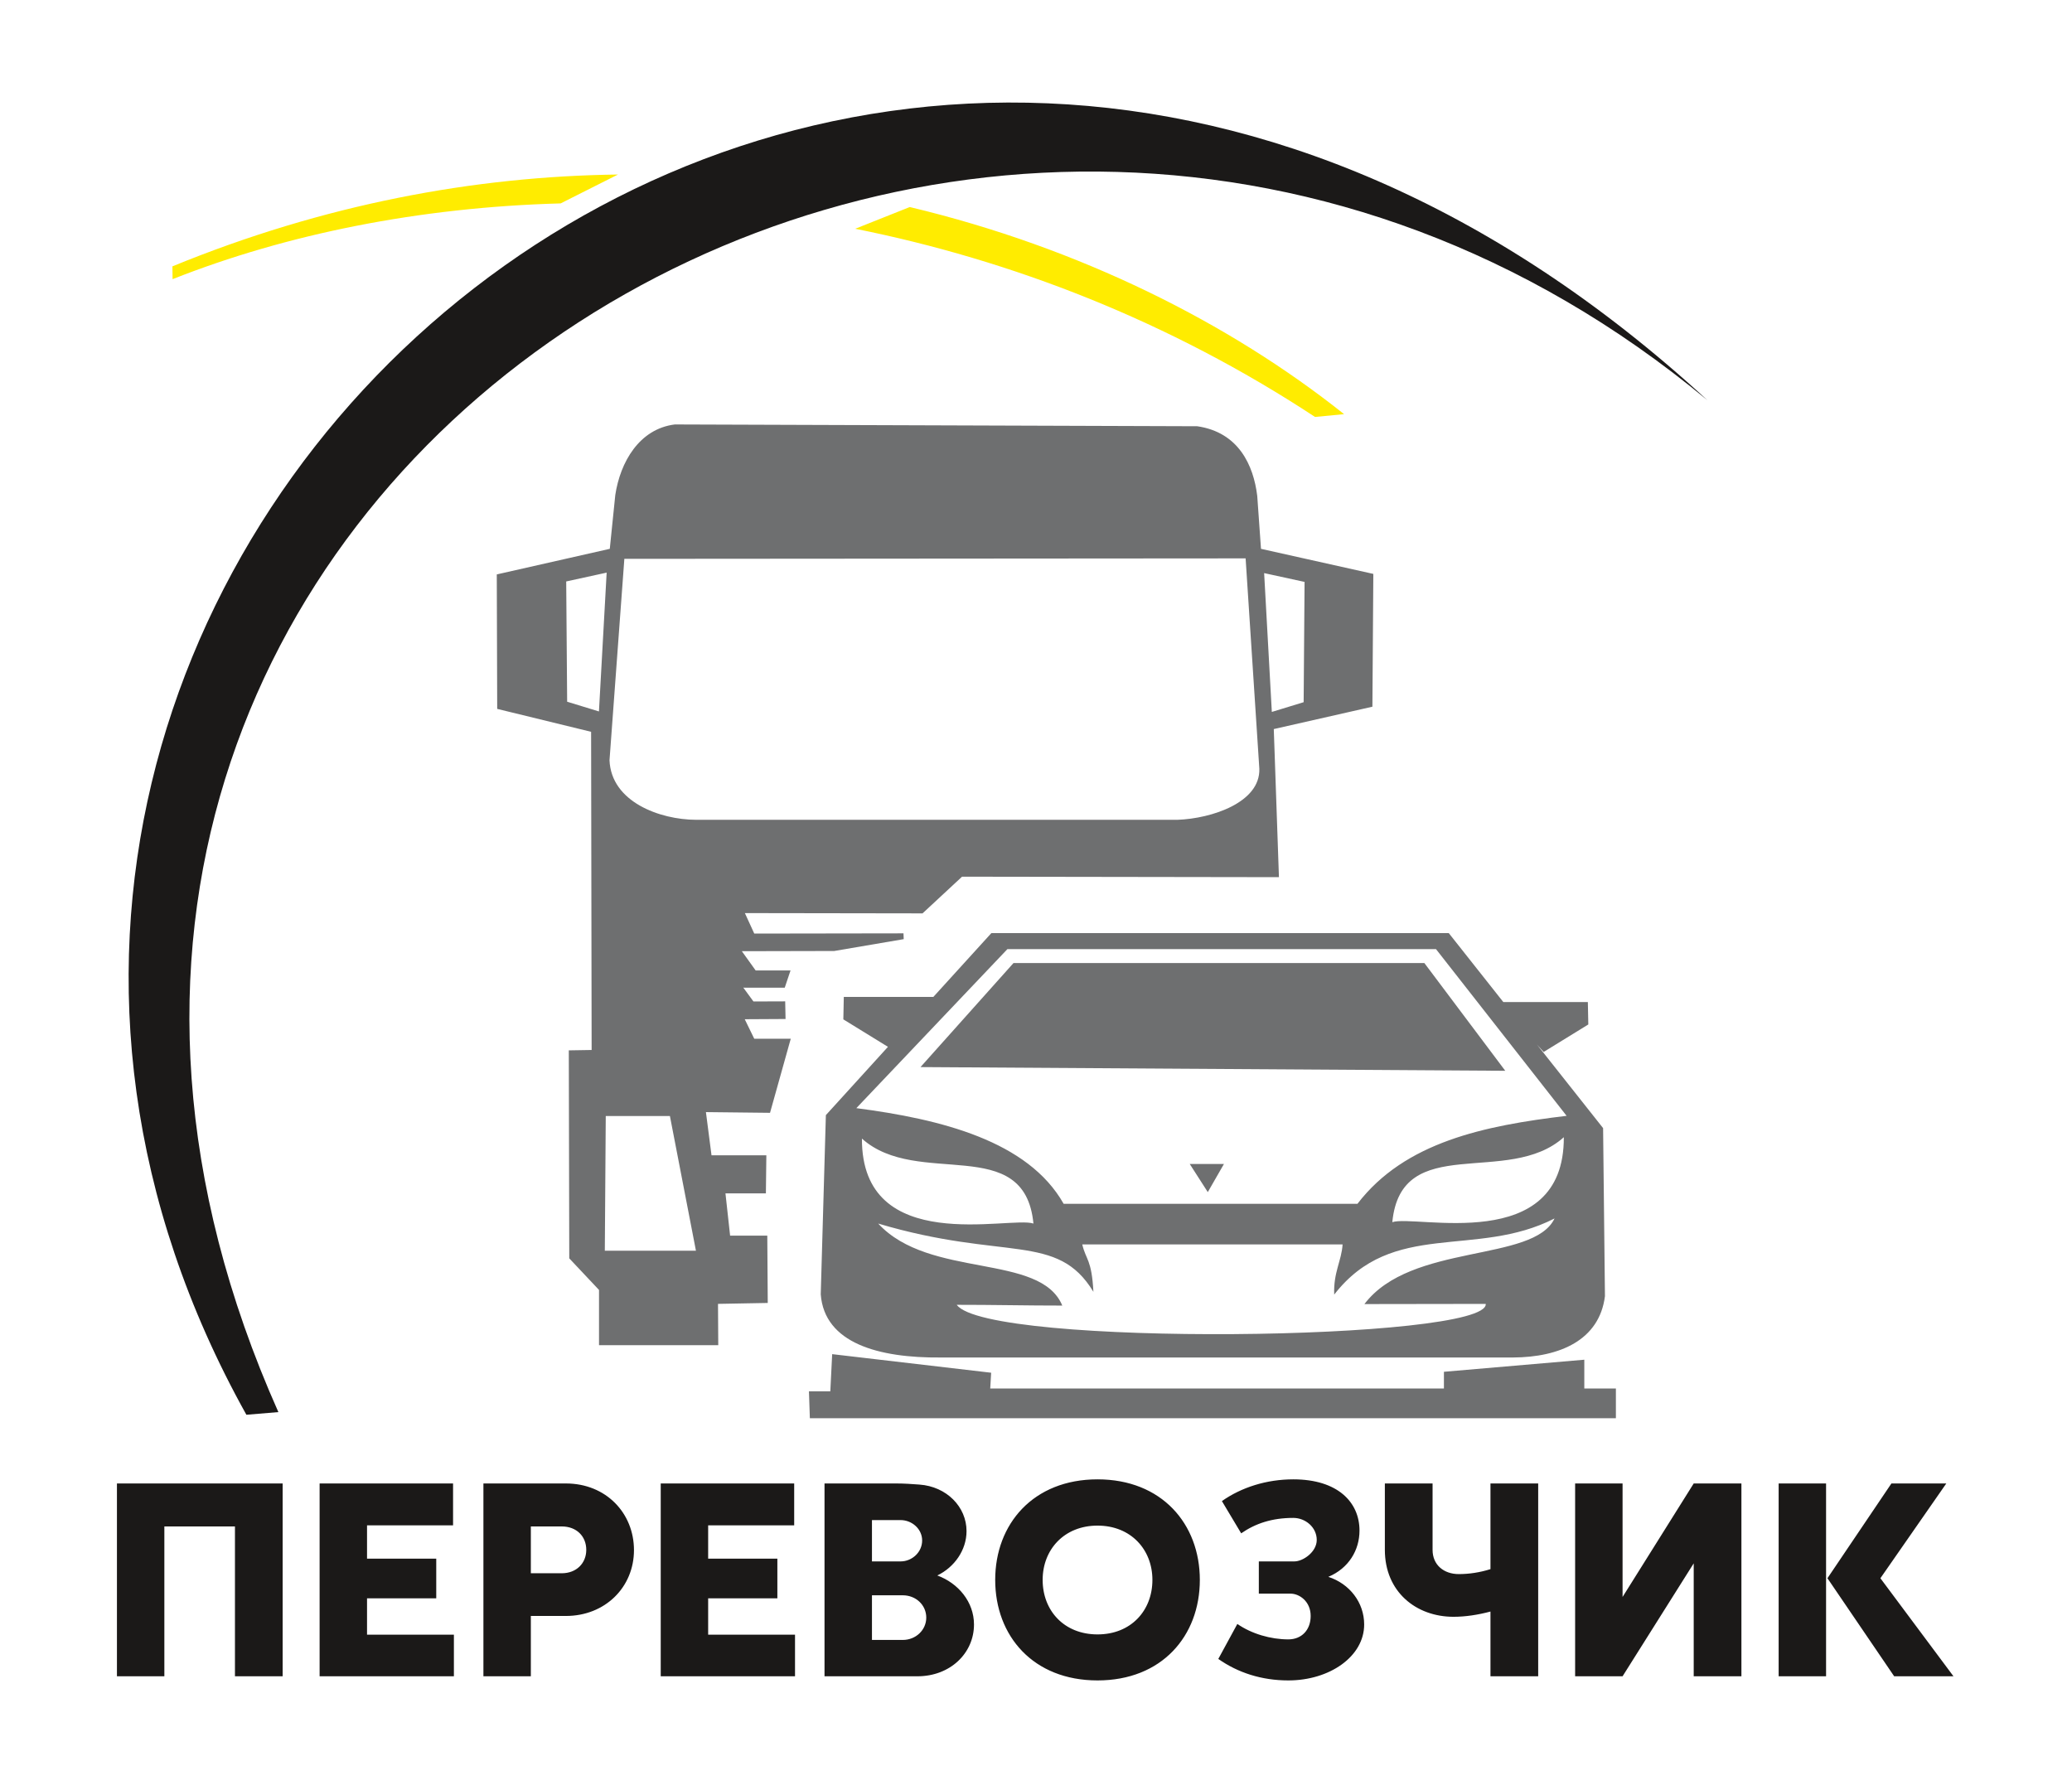 <?xml version="1.0" encoding="UTF-8"?> <svg xmlns="http://www.w3.org/2000/svg" xmlns:xlink="http://www.w3.org/1999/xlink" width="469" zoomAndPan="magnify" viewBox="0 0 351.75 303" height="404" preserveAspectRatio="xMidYMid meet" version="1.0"><defs><clipPath id="4d7981b023"><path d="M 21 17.207 L 290 17.207 L 290 241 L 21 241 Z M 21 17.207 " clip-rule="nonzero"></path></clipPath><clipPath id="f387582ea8"><path d="M 19.852 251 L 331.629 251 L 331.629 285.516 L 19.852 285.516 Z M 19.852 251 " clip-rule="nonzero"></path></clipPath></defs><path fill="#6e6f70" d="M 100.438 178.273 L 100.348 124.25 L 84.406 120.359 L 84.336 97.527 L 103.52 93.184 L 104.453 84.043 C 105.293 78.477 108.504 72.824 114.555 72.066 L 203.254 72.371 C 210.277 73.398 212.801 78.996 213.434 84.203 L 214.07 93.184 L 233.141 97.441 L 232.984 119.988 L 216.242 123.785 L 217.117 148.93 L 163.32 148.848 L 156.613 155.078 L 126.453 155.031 L 128.047 158.508 L 153.379 158.469 L 153.418 159.453 L 141.621 161.465 L 125.941 161.5 L 128.285 164.773 L 134.203 164.773 L 133.219 167.699 L 126.191 167.691 L 127.906 170.035 L 133.297 170.016 L 133.359 173.012 L 126.43 173.051 L 128.047 176.367 L 134.242 176.363 L 130.723 188.941 L 119.84 188.82 L 120.789 196.152 L 130.098 196.152 L 130.02 202.617 L 123.156 202.617 L 123.945 209.789 L 130.258 209.789 L 130.336 221.223 L 121.891 221.379 L 121.934 228.395 L 101.691 228.395 L 101.691 219.016 L 96.641 213.652 L 96.562 178.336 Z M 102.836 189.488 L 113.727 189.488 L 118.145 212.352 L 102.676 212.352 Z M 102.988 97.223 L 96.121 98.723 L 96.281 119.141 L 101.68 120.793 Z M 105.992 94.883 L 211.461 94.805 L 213.789 130.52 C 213.973 136.246 205.711 138.98 199.898 139.191 C 172.648 139.191 145.395 139.191 118.145 139.191 C 112.016 139.164 103.762 136.16 103.473 129.078 Z M 214.605 97.305 L 221.469 98.801 L 221.312 119.223 L 215.91 120.875 Z M 214.605 97.305 " fill-opacity="1" fill-rule="evenodd"></path><path fill="#6e6f70" d="M 141.273 229.914 L 168.262 233.07 L 168.105 235.75 L 245.125 235.75 L 245.125 232.91 L 268.957 230.859 L 268.957 235.75 L 274.32 235.75 L 274.32 240.793 L 137.484 240.793 L 137.328 236.223 L 140.957 236.223 Z M 201.973 197.625 L 207.781 197.629 L 205.039 202.402 Z M 156.266 181.176 L 172.051 163.516 L 241.809 163.516 L 255.539 181.805 Z M 158.449 169.262 L 143.246 169.262 L 143.168 173.074 L 150.742 177.738 L 140.203 189.332 L 139.332 219.762 C 139.965 228.066 149.16 230.578 159.695 230.484 C 192.074 230.484 224.457 230.484 256.84 230.484 C 264.809 230.445 271.516 227.527 272.461 220.078 L 272.148 191.539 L 260.93 177.363 L 262.062 178.605 L 269.637 173.941 L 269.559 170.133 L 255.207 170.133 L 245.949 158.43 L 168.297 158.43 Z M 145.375 188.148 L 171.02 161.148 L 243.781 161.148 C 251.172 170.582 258.562 180.016 265.953 189.453 C 251.988 191.121 238.492 193.891 230.445 204.391 C 213.82 204.391 197.195 204.391 180.57 204.391 C 174.52 193.695 159.711 190.016 145.375 188.148 Z M 252.227 221.383 C 252.75 227.66 167.578 228.738 162.422 221.539 C 168 221.527 174.758 221.676 180.336 221.668 C 176.621 212.695 157.766 217.191 149.086 207.742 C 170.551 214.129 179.469 209.18 185.621 219.332 C 185.328 213.789 184.359 213.969 183.73 211.289 C 198.461 211.289 213.191 211.289 227.922 211.289 C 227.75 214.07 226.348 216.031 226.5 219.805 C 236.418 206.996 250.57 213.707 263.906 206.875 C 260.328 214.402 239.547 210.973 231.629 221.414 C 238.047 221.402 245.809 221.391 252.227 221.383 Z M 236.363 207.508 C 237.863 192.055 256.012 201.594 265.48 193.082 C 265.559 213.184 240.309 206.168 236.363 207.508 Z M 175.441 207.742 C 173.945 192.289 155.793 201.828 146.324 193.316 C 146.246 213.418 171.496 206.402 175.441 207.742 Z M 175.441 207.742 " fill-opacity="1" fill-rule="evenodd"></path><g clip-path="url(#4d7981b023)"><path fill="#1b1918" d="M 41.828 240.207 C -39.336 94.617 143.355 -66.797 289.84 67.941 C 165.531 -35.297 -22.59 83.012 47.258 239.754 Z M 41.828 240.207 " fill-opacity="1" fill-rule="evenodd"></path></g><path fill="#ffec00" d="M 29.297 47.398 C 48.652 39.742 71.215 35.184 95.176 34.535 L 104.91 29.633 C 80.57 29.941 54.996 34.668 29.27 45.223 Z M 145.188 38.84 C 171.715 44.156 198.449 54.48 223.246 70.793 L 228.176 70.316 C 208.703 54.816 183.305 42.043 154.445 35.152 Z M 145.188 38.84 " fill-opacity="1" fill-rule="evenodd"></path><g clip-path="url(#f387582ea8)"><path fill="#1b1918" d="M 39.887 284.609 L 47.984 284.609 L 47.984 251.871 L 19.852 251.871 L 19.852 284.609 L 27.902 284.609 L 27.902 259.168 L 39.887 259.168 Z M 77.055 277.547 L 62.309 277.547 L 62.309 271.375 L 74.059 271.375 L 74.059 264.641 L 62.309 264.641 L 62.309 258.98 L 76.914 258.98 L 76.914 251.871 L 54.258 251.871 L 54.258 284.609 L 77.055 284.609 Z M 90.117 274.367 L 96.062 274.367 C 102.758 274.367 107.625 269.457 107.625 263.188 C 107.625 256.922 102.898 251.871 96.062 251.871 L 82.066 251.871 L 82.066 284.609 L 90.117 284.609 Z M 95.359 259.168 C 97.887 259.168 99.527 260.852 99.527 263.145 C 99.527 265.387 97.887 267.117 95.359 267.117 L 90.117 267.117 L 90.117 259.168 Z M 134.965 277.547 L 120.219 277.547 L 120.219 271.375 L 131.969 271.375 L 131.969 264.641 L 120.219 264.641 L 120.219 258.98 L 134.824 258.98 L 134.824 251.871 L 112.168 251.871 L 112.168 284.609 L 134.965 284.609 Z M 164.082 259.961 C 164.082 255.848 160.711 252.387 156.078 252.059 C 154.812 251.965 153.504 251.871 152.145 251.871 L 139.973 251.871 L 139.973 284.609 L 155.75 284.609 C 161.32 284.609 165.348 280.68 165.348 275.816 C 165.348 271.98 162.68 268.801 159.121 267.492 C 162.023 266.09 164.082 263.188 164.082 259.961 Z M 148.027 278.438 L 148.027 270.859 L 153.27 270.859 C 155.469 270.859 157.246 272.496 157.246 274.648 C 157.246 276.754 155.469 278.438 153.27 278.438 Z M 156.547 261.551 C 156.547 263.562 154.812 265.105 152.895 265.105 L 148.027 265.105 L 148.027 258.09 L 152.895 258.09 C 154.812 258.09 156.547 259.59 156.547 261.551 Z M 186.32 259.027 C 191.984 259.027 195.637 263.098 195.637 268.242 C 195.637 273.477 191.984 277.5 186.32 277.5 C 180.656 277.5 177.004 273.477 177.004 268.242 C 177.004 263.098 180.656 259.027 186.32 259.027 Z M 186.32 285.312 C 197.227 285.312 203.688 277.781 203.688 268.242 C 203.688 258.746 197.227 251.172 186.32 251.172 C 175.41 251.172 168.949 258.746 168.949 268.242 C 168.949 277.781 175.41 285.312 186.32 285.312 Z M 218.715 278.344 C 215.719 278.344 212.488 277.406 210.055 275.723 L 206.824 281.664 C 210.148 284 214.172 285.312 218.715 285.312 C 225.734 285.312 231.586 281.242 231.586 275.816 C 231.586 272.074 229.105 268.895 225.5 267.727 C 228.965 266.277 230.793 263.188 230.793 259.867 C 230.793 255.051 227.094 251.172 219.555 251.172 C 215.016 251.172 210.754 252.527 207.434 254.863 L 210.707 260.336 C 213.145 258.652 215.953 257.719 219.555 257.719 C 221.617 257.719 223.535 259.309 223.535 261.461 C 223.535 263.516 221.195 265.105 219.742 265.105 L 213.703 265.105 L 213.703 270.578 L 219.09 270.578 C 220.586 270.578 222.504 271.887 222.504 274.367 C 222.504 276.754 220.961 278.344 218.715 278.344 Z M 235.098 263.145 C 235.098 270.25 240.387 274.508 246.754 274.508 C 248.77 274.508 250.922 274.18 253.027 273.617 L 253.027 284.609 L 261.129 284.609 L 261.129 251.871 L 253.027 251.871 L 253.027 266.418 C 251.25 266.977 249.422 267.258 247.645 267.258 C 245.117 267.258 243.199 265.715 243.199 263.145 L 243.199 251.871 L 235.098 251.871 Z M 287.531 284.609 L 295.629 284.609 L 295.629 251.871 L 287.531 251.871 L 275.453 271.141 L 275.453 251.871 L 267.398 251.871 L 267.398 284.609 L 275.453 284.609 L 287.531 265.434 Z M 321.562 284.609 L 331.629 284.609 L 319.223 267.961 L 330.41 251.871 L 321.094 251.871 L 310.234 267.961 Z M 301.949 284.609 L 310 284.609 L 310 251.871 L 301.949 251.871 Z M 301.949 284.609 " fill-opacity="1" fill-rule="evenodd"></path></g></svg> 